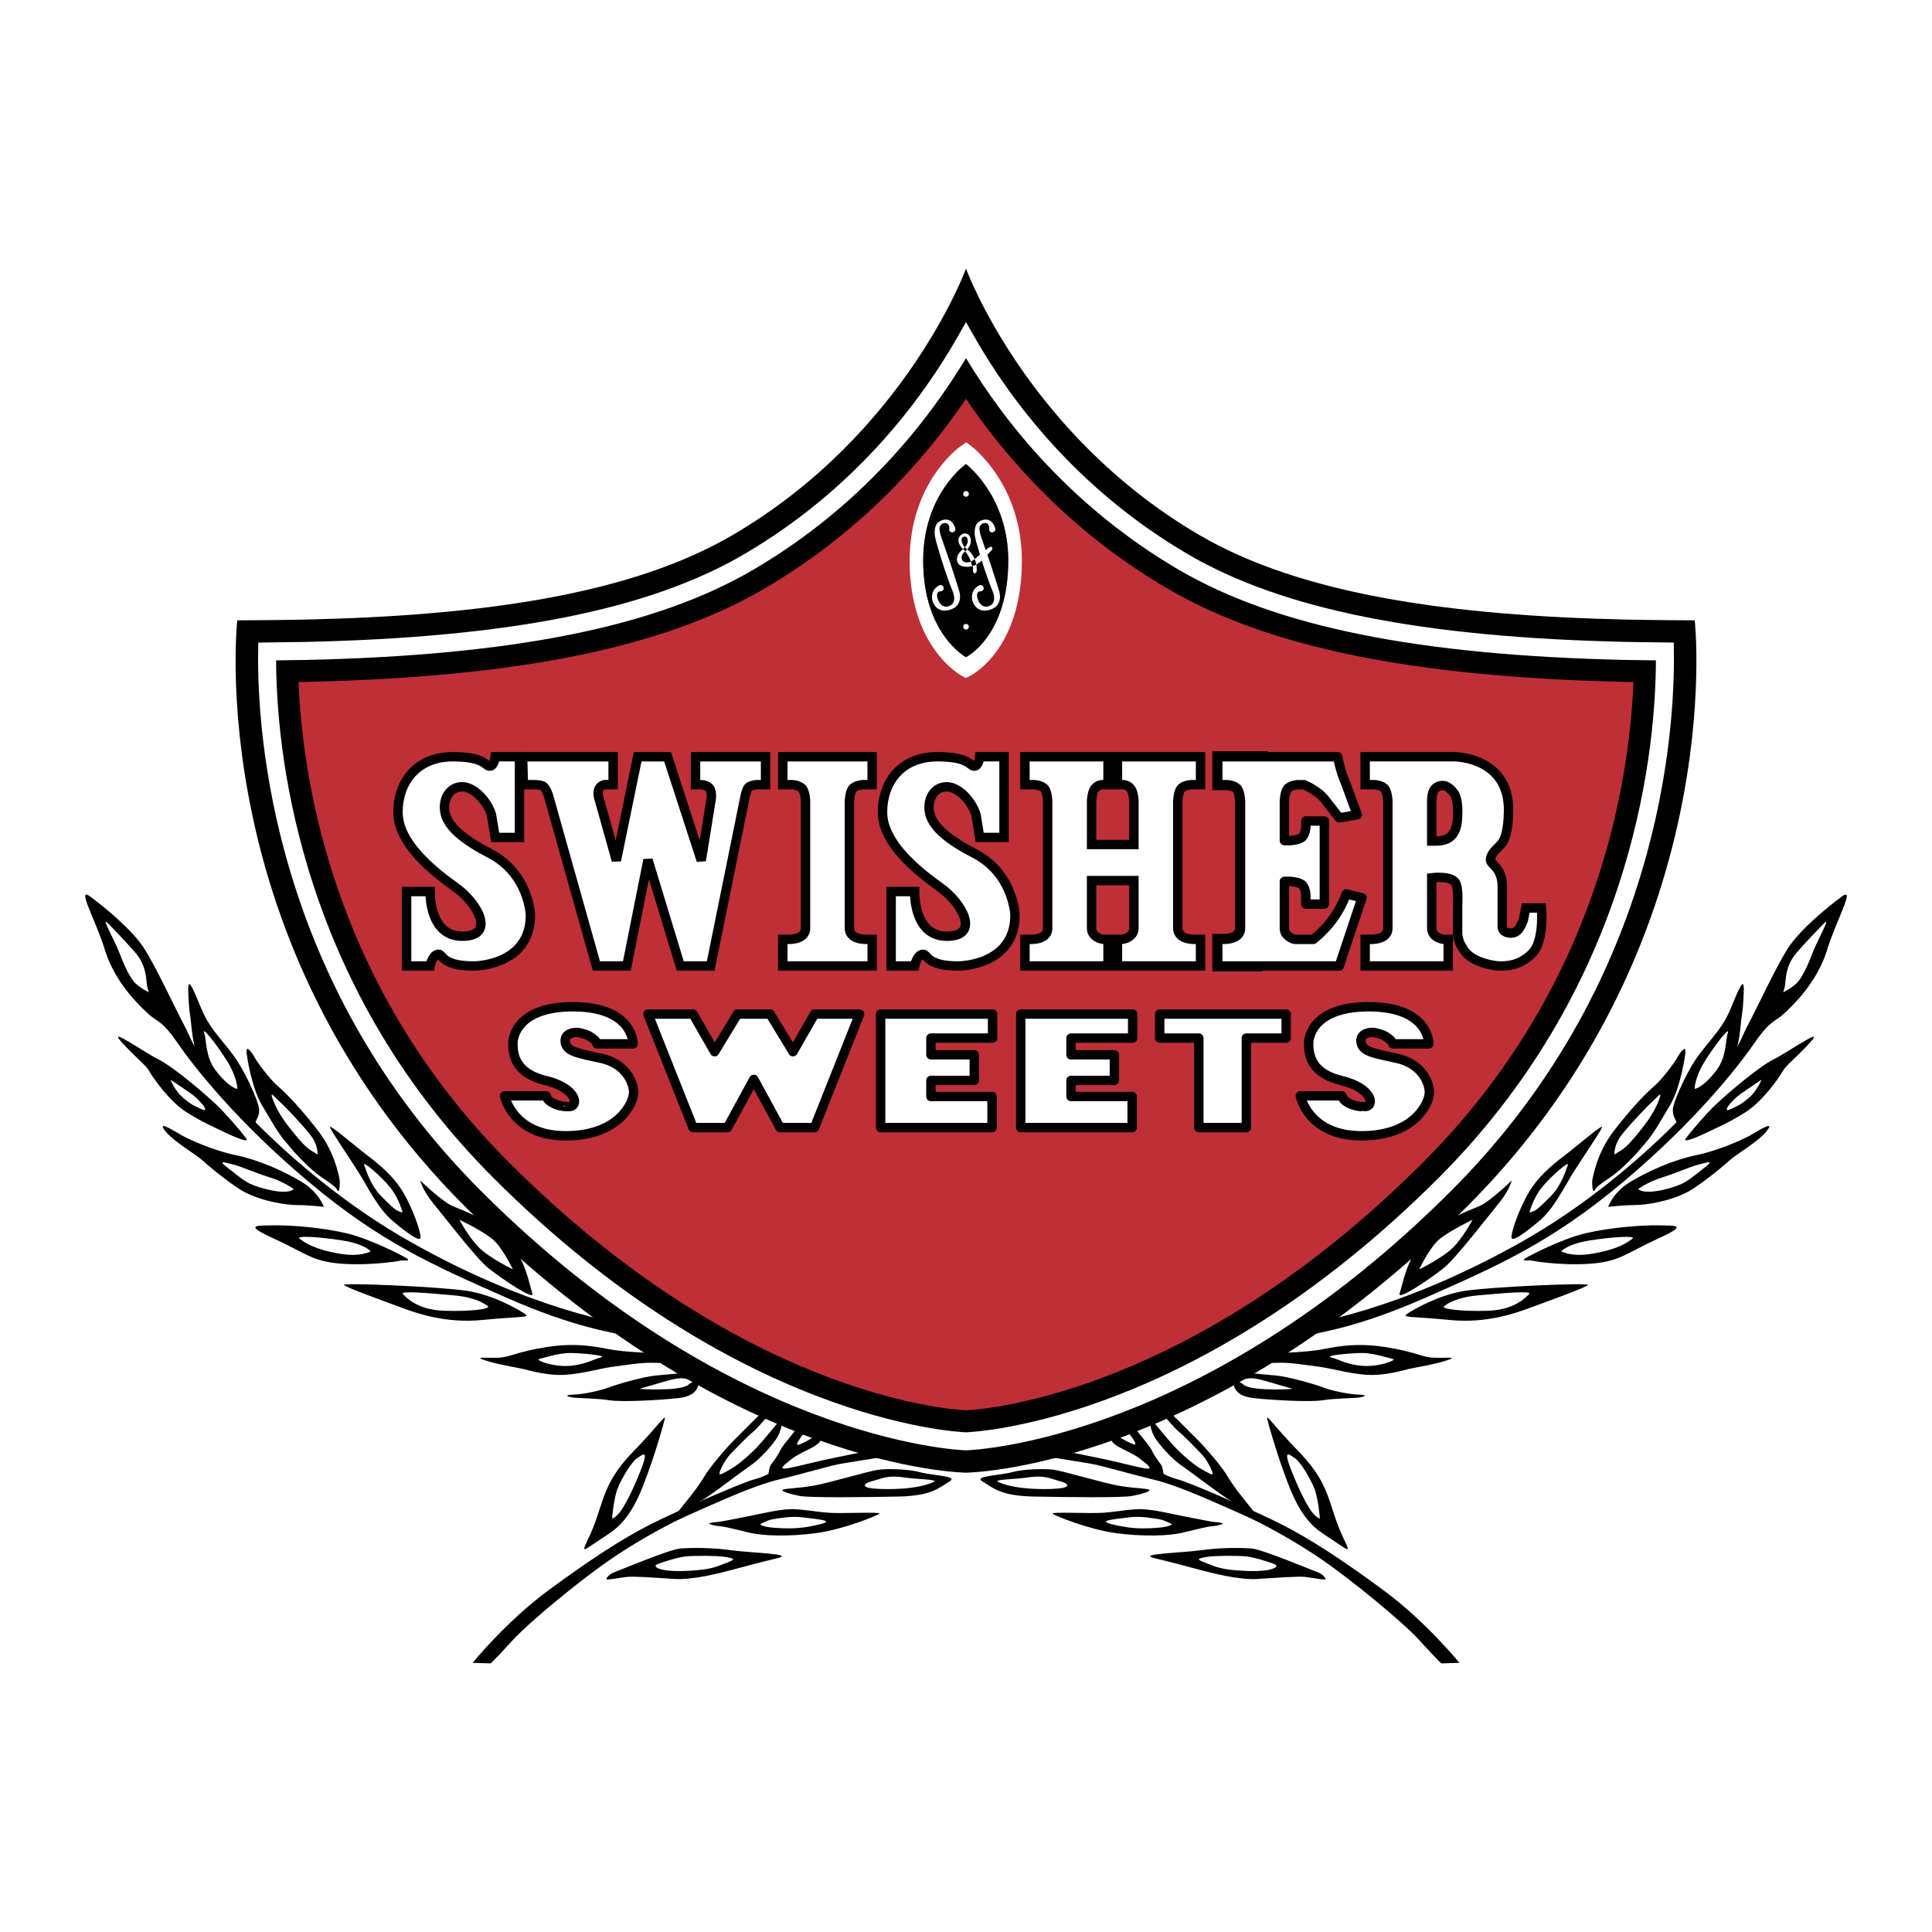 <?xml version="1.0" encoding="utf-8"?>
<!-- Generator: Adobe Illustrator 13.0.0, SVG Export Plug-In . SVG Version: 6.00 Build 14948)  -->
<!DOCTYPE svg PUBLIC "-//W3C//DTD SVG 1.0//EN" "http://www.w3.org/TR/2001/REC-SVG-20010904/DTD/svg10.dtd">
<svg version="1.0" id="Layer_1" xmlns="http://www.w3.org/2000/svg" xmlns:xlink="http://www.w3.org/1999/xlink" x="0px" y="0px"
	 width="192.756px" height="192.756px" viewBox="0 0 192.756 192.756" enable-background="new 0 0 192.756 192.756"
	 xml:space="preserve">
<g>
	<polygon fill-rule="evenodd" clip-rule="evenodd" fill="#FFFFFF" points="0,0 192.756,0 192.756,192.756 0,192.756 0,0 	"/>
	<path fill-rule="evenodd" clip-rule="evenodd" fill="#EE252B" d="M159.611,85.943c-3.437,11.368-9.449,21.402-17.869,29.823
		c-22.979,22.979-43.599,24.535-45.364,24.628c-1.766-0.093-22.386-1.649-45.363-24.628c-8.421-8.42-14.433-18.453-17.87-29.82
		c-2.17-7.181-2.851-13.495-3.035-17.596l0.445-0.006c21.208-0.472,35.769-3.437,45.844-9.333
		c9.479-5.545,15.889-12.736,19.978-18.666c4.088,5.93,10.499,13.121,19.977,18.667c10.076,5.895,24.638,8.86,45.828,9.332h0.022
		l0.439,0.006C162.461,72.45,161.781,78.765,159.611,85.943L159.611,85.943z"/>
	<path fill-rule="evenodd" clip-rule="evenodd" d="M169.084,61.892c0,0-4.54-0.022-6.755-0.075
		c-17.515-0.39-32.462-2.463-42.675-8.44c-17.281-10.11-23.276-26.578-23.276-26.578s-5.996,16.468-23.275,26.578
		c-10.214,5.977-25.162,8.05-42.675,8.44c-2.215,0.052-6.756,0.075-6.756,0.075s-3.604,32.163,22.727,58.492
		c26.329,26.328,49.979,26.545,49.979,26.545s23.65-0.217,49.981-26.545C172.688,94.054,169.084,61.892,169.084,61.892
		L169.084,61.892z M159.611,85.943c-3.437,11.368-9.449,21.402-17.869,29.823c-22.979,22.979-43.599,24.535-45.364,24.628
		c-1.766-0.093-22.386-1.649-45.363-24.628c-8.421-8.42-14.433-18.453-17.87-29.82c-2.17-7.181-2.851-13.495-3.035-17.596
		l0.445-0.006c21.208-0.472,35.769-3.437,45.844-9.333c9.479-5.545,15.889-12.736,19.978-18.666
		c4.088,5.93,10.499,13.121,19.977,18.667c10.076,5.895,24.638,8.86,45.828,9.332h0.022l0.439,0.006
		C162.461,72.45,161.781,78.765,159.611,85.943L159.611,85.943z"/>
	<path fill-rule="evenodd" clip-rule="evenodd" d="M63.292,144.705c-2.351,2.425-2.833,3.883-3.56,6.149
		c-0.729,2.267-1.296,3.079-1.418,3.524c-0.122,0.445,0.245,0.079,2.468-1.381c2.224-1.457,3.157-4.085,3.97-6.351
		c0.811-2.266,1.453-4.569,1.575-5.097C66.449,141.025,65.644,142.279,63.292,144.705L63.292,144.705z M63.939,146.647
		c-0.806,2.062-1.66,3.72-2.144,4.286c-0.482,0.569-0.727,0.569-0.727,0.569s0.165-2.064,0.568-3.036
		c0.403-0.971,1.338-2.59,1.942-2.993C64.184,145.07,64.748,144.583,63.939,146.647L63.939,146.647z"/>
	<path fill-rule="evenodd" clip-rule="evenodd" d="M72.887,154.66c-2.021-0.281-3.969-0.243-5.02-0.164
		c-1.052,0.079-5.869,2.106-6.438,2.309c-0.567,0.201-0.764,0.445-0.928,0.689c-0.165,0.243,1.252-0.085,2.022-0.165
		c0.769-0.079,2.796,0.08,4.739,0.202c1.94,0.122,4.612-0.605,5.863-0.929c1.254-0.323,2.51-0.69,4.416-1.136
		S74.91,154.941,72.887,154.66L72.887,154.66z M72.586,155.884c-1.159,0.44-1.583,0.724-3.992,0.841
		c-2.949,0.143-3.396-0.45-3.115-0.609c0.282-0.161,2.092-0.753,2.983-0.837c0.891-0.085,3.121-0.065,3.773,0.039
		C73.286,155.481,73.437,155.561,72.586,155.884L72.586,155.884z"/>
	<path fill-rule="evenodd" clip-rule="evenodd" d="M82.801,150.934c-1.294-0.082-2.145-0.28-3.48-0.36
		c-1.338-0.08-3.482,0.483-4.575,0.687c-1.094,0.201-2.953,0.609-3.36,0.609c-0.408,0-0.685,0.159-0.685,0.159
		s0.567,0.202,1.092,0.239c0.527,0.037,1.657,0.328,2.995,0.651c1.336,0.323,3.963,0.403,6.638,0.042
		c2.674-0.36,6.109-1.74,6.311-1.942C87.938,150.817,84.096,151.019,82.801,150.934L82.801,150.934z M81.835,152.07
		c-1.728,0.423-2.718,0.44-3.811,0.403c-2.07-0.069-2.187-0.403-2.187-0.403s0.729-0.408,1.216-0.487
		c0.488-0.08,1.861-0.348,2.993-0.202C81.627,151.583,83.331,151.705,81.835,152.07L81.835,152.07z"/>
	<path fill-rule="evenodd" clip-rule="evenodd" d="M91.836,146.891c-1.145-0.32-3.251-0.38-4.208-0.253
		c-0.958,0.127-4.969,1.336-6.493,1.595c-1.525,0.259-2.614,0.253-2.995,0.38c-0.38,0.128,0.634,0.445,1.652,0.638
		c1.018,0.193,6.438,0.127,9.812,0.062c3.373-0.066,4.1-0.888,5.159-1.529C95.632,147.257,92.982,147.21,91.836,146.891
		L91.836,146.891z M93.174,147.847c-0.513,0.254-1.478,0.518-2.816,0.645c-1.336,0.126-3.973,0.132-4.067-0.259
		c-0.075-0.313,0.761-0.445,1.337-0.638c0.578-0.193,1.281-0.385,2.553-0.193C91.453,147.595,93.686,147.595,93.174,147.847
		L93.174,147.847z"/>
	<path fill-rule="evenodd" clip-rule="evenodd" d="M76.002,140.918c0,0-2.125,2.13-2.814,2.819
		c-0.691,0.691-2.375,2.614-2.975,3.664c-0.6,1.052-2.069,2.791-2.492,3.336c-0.421,0.545,1.774-0.661,3.003-1.5
		c1.23-0.841,3.248-2.403,4.181-3.037c0.933-0.632,2.374-2.228,2.754-2.992c0.309-0.63,0.393-1.394,0.393-1.394L76.002,140.918
		L76.002,140.918z M75.679,144.222c-0.689,0.749-1.923,1.861-2.764,2.341c-0.838,0.479-1.172,0.667-1.139,0.422
		c0.032-0.244,0.512-1.295,1.111-1.924c0.601-0.629,1.834-1.891,2.224-2.191c0.389-0.299,1.351-1.44,1.351-1.44l1.14,0.508
		C77.602,141.937,76.368,143.471,75.679,144.222L75.679,144.222z"/>
	<path fill-rule="evenodd" clip-rule="evenodd" d="M24.563,113.58c-0.553-0.751-2.045-2.479-2.96-3.349
		c-1.196-1.142-4.293-3.784-5.794-4.533c-1.502-0.751-5.179-3.378-3.679-1.726c1.502,1.649,2.402,2.251,2.778,2.927
		c0.375,0.675,2.027,3.001,3.677,4.054c1.651,1.05,3.064,1.637,3.664,1.938C22.851,113.191,25.003,114.182,24.563,113.58
		L24.563,113.58z M20.067,110.651c-0.99-0.482-0.942-0.42-1.769-1.097c-0.826-0.677-1.289-1.83-1.289-1.83s1.035,0.676,2.025,1.37
		C20.06,109.816,21.058,111.137,20.067,110.651L20.067,110.651z"/>
	<path fill-rule="evenodd" clip-rule="evenodd" d="M30.065,117.896c-1.855-1.108-4.292-2.181-6.577-2.654
		c-2.284-0.475-4.522-1.54-5.115-1.836c-0.589-0.294-2.781-1.769-1.951-0.646c0.831,1.122,3.078,2.36,3.843,3.069
		c0.764,0.707,3.021,2.514,4.072,3.072c1.896,1.003,4.307,1.331,5.372,1.331c1.064,0,2.599,0.175,2.599,0.175
		S31.834,118.954,30.065,117.896L30.065,117.896z M26.419,118.609c-1.759-0.46-2.102-0.854-3.401-1.858
		c-1.3-1.004-1.024-0.903,0.456-0.512c0.593,0.157,2.001,0.782,3.48,1.244c1.382,0.432,2.353,1.141,2.353,1.141
		S28.897,119.257,26.419,118.609L26.419,118.609z"/>
	<path fill-rule="evenodd" clip-rule="evenodd" d="M25.824,110.465c-0.159-0.788-1.351-3.617-2.64-5.315
		c-1.291-1.699-2.333-2.643-3.117-4.561c-0.783-1.92-1.323-3.204-1.289-1.82c0.032,1.383,0.126,2.162,0.219,2.731
		c0.094,0.566,0.188,3.015,0.943,4.433c0.756,1.417,5.475,6.354,5.537,6.07C25.538,111.722,25.985,111.254,25.824,110.465
		L25.824,110.465z M21.486,106.754c-1-1.318-0.886-3.057-1.103-3.65c-0.343-0.939,1.478,1.416,2.393,2.956
		c0.913,1.538,0.909,2.58,0.909,2.58S22.864,108.574,21.486,106.754L21.486,106.754z"/>
	<path fill-rule="evenodd" clip-rule="evenodd" d="M33.904,117.821c-0.094-0.503-0.468-2.802-2.167-5.001
		c-1.699-2.201-3.144-3.712-3.993-4.435c-0.851-0.722-2.139-2.48-2.36-2.923c-0.221-0.44-0.759-1.102-0.789-0.661
		c-0.028,0.441,0.535,3.777,1.512,5.409c0.976,1.633,1.637,2.891,2.548,3.898c0,0,1.824,2.286,3.545,3.421
		c1.72,1.133,1.328,1.172,1.525,1.289C33.92,118.937,33.904,117.821,33.904,117.821L33.904,117.821z M31.691,115.185
		c0,0-0.397-0.225-0.678-0.413c-0.281-0.187-0.595-0.381-1.632-1.637c-1.038-1.258-1.678-2.21-2.12-3.341
		c-0.441-1.13,0.108-0.352,0.676,0.15c0.568,0.503,2.354,2.406,3.076,3.35C31.737,114.236,31.691,115.185,31.691,115.185
		L31.691,115.185z"/>
	<path fill-rule="evenodd" clip-rule="evenodd" d="M40.103,118.764c-1.104-1.759-2.769-2.96-3.9-3.838
		c-1.13-0.876-3.491-2.923-3.27-2.421c0.219,0.503,1.764,2.769,2.767,4.341c1.005,1.572,1.976,3.712,3.52,5.001
		c1.543,1.291,2.669,2.069,2.736,1.633C42.021,123.043,41.205,120.522,40.103,118.764L40.103,118.764z M39.568,120.744
		c-0.253-0.159-0.569-0.408-1.605-1.478c-1.037-1.07-1.445-2.575-1.633-3.05c-0.188-0.474,1.726,1.164,2.609,2.267
		c0.881,1.102,1.224,2.481,1.224,2.481S39.82,120.903,39.568,120.744L39.568,120.744z"/>
	<path fill-rule="evenodd" clip-rule="evenodd" d="M40.603,125.558c-0.44-0.286-3.649-1.947-6.038-2.515
		c-2.388-0.567-5.532-0.821-7.262-0.789c-1.731,0.034-3.084-0.098,0.093,1.353c3.177,1.448,3.773,2.299,6.888,2.486
		c3.115,0.188,5.818-0.343,5.818-0.343S41.045,125.844,40.603,125.558L40.603,125.558z M33.937,125.088
		c-2.612-0.437-3.49-1.103-4.025-1.481c-0.535-0.38,2.107-0.188,4.279,0.16c2.172,0.346,2.796,1.069,2.796,1.069
		S36.048,125.44,33.937,125.088L33.937,125.088z"/>
	<path fill-rule="evenodd" clip-rule="evenodd" d="M52.333,131.061c-0.657-0.44-3.115-1.858-5.69-2.267
		c-2.577-0.407-12.513-0.844-12.326-0.595c0.189,0.249,3.96,1.604,5.565,2.199c1.605,0.597,4.5,1.672,8.304,1.291
		C51.991,131.31,52.989,131.503,52.333,131.061L52.333,131.061z M44.282,130.774c-2.614-0.093-3.707-1.286-4.087-1.665
		c-0.379-0.38,2.896-0.062,5.062,0.127c2.168,0.188,3.149,0.849,3.43,1.103C48.969,130.593,46.895,130.869,44.282,130.774
		L44.282,130.774z"/>
	<path fill-rule="evenodd" clip-rule="evenodd" d="M65.198,134.988c-0.911-0.028-2.741-0.1-4.059-0.314
		c-1.318-0.216-3.368-0.783-6.573-0.282c-3.204,0.502-3.612,1.037-4.936,1.069c-1.323,0.034-2.42-0.125-1.164,0.283
		c1.259,0.408,3.112,0.689,3.773,0.849s2.458,0.694,4.217,0.567c1.759-0.127,3.458-0.635,4.622-0.789
		c1.164-0.154,2.923-0.44,3.993-0.407c1.069,0.032,1.323,0,1.323,0S66.108,135.016,65.198,134.988L65.198,134.988z M59.947,135.429
		c-0.754,0.191-1.609,0.756-3.241,0.85c-1.632,0.093-3.332-0.597-2.923-0.69c0.408-0.093,1.98-0.6,3.049-0.6
		C57.902,134.988,60.703,135.237,59.947,135.429L59.947,135.429z"/>
	<path fill-rule="evenodd" clip-rule="evenodd" d="M68.374,136.94c0,0-1.54,0.188-2.8,0.281c-1.263,0.093-3.993,0.881-4.809,1.196
		c-0.818,0.314-2.487,0.689-3.557,0.722c-1.069,0.033-0.562,0.254,0.192,0.314c0.756,0.062,2.233,0.066,3.425,0.253
		c1.192,0.188,4.94,0,6.859-0.219c1.92-0.222,1.915-1.132,2.135-1.731C70.039,137.155,68.374,136.94,68.374,136.94L68.374,136.94z
		 M68.749,138.103c-0.192,0.189-0.628,0.348-1.444,0.442c-0.817,0.093-2.388,0.093-2.797,0.061c-0.409-0.033-1.068,0.032-0.22-0.188
		c0.849-0.221,2.234-0.69,3.078-0.85c0.845-0.159,1.196,0.032,1.604,0.159C69.377,137.854,68.942,137.916,68.749,138.103
		L68.749,138.103z"/>
	<path fill-rule="evenodd" clip-rule="evenodd" d="M53.116,129.043c-0.3-0.826-0.675-3.527-2.553-5.479
		c-1.876-1.952-4.353-2.778-5.403-3.229c-1.052-0.45-3.229-2.552-3.229-2.552s0.226,0.975,1.276,2.251
		c1.052,1.276,4.279,5.48,5.48,6.455C49.889,127.468,53.417,129.869,53.116,129.043L53.116,129.043z M47.787,124.465
		c-1.052-1.052-1.952-2.777-1.952-2.777s2.176,1.051,3.228,1.877c1.05,0.824,2.102,3.077,2.102,3.077S48.837,125.516,47.787,124.465
		L47.787,124.465z"/>
	<path fill-rule="evenodd" clip-rule="evenodd" d="M62.491,132.125c0,0-9.148-1.204-21.609-8.262
		c-5.589-3.161-10.575-7.211-14.451-10.963c-6.691-6.475-7.338-9.281-7.92-10.355c-1.05-1.951-3.003-6.229-4.204-8.033
		c-1.2-1.801-3.752-3.903-5.254-5.028c-1.502-1.126,0.45,2.177,1.426,5.329c0.977,3.154,3.303,5.406,4.279,6.306
		c0.977,0.9,1.353,0.609,3.002,3.002c1.652,2.394,5.913,7.807,13.062,13.812c7.15,6.006,12.46,8.334,19.592,11.486
		c7.132,3.153,10.66,3.452,12.162,3.903C64.076,133.771,62.491,132.125,62.491,132.125L62.491,132.125z M13.589,98.177
		c-0.586-0.509-1.213-1.878-1.681-3.128c-0.469-1.252-1.955-3.793-1.095-2.894c0.86,0.899,1.486,1.524,2.66,2.854
		c1.172,1.33,1.094,2.697,1.211,3.44l0.156,0.548C14.84,98.998,14.175,98.686,13.589,98.177L13.589,98.177z"/>
	<path fill-rule="evenodd" clip-rule="evenodd" fill="#FFFFFF" d="M167.002,64.985l-0.012-0.875c-0.005,0-0.879-0.011-0.879-0.011
		s-3.831-0.055-3.832-0.055c-20.43-0.454-34.332-3.232-43.752-8.745C107.4,48.789,100.766,39.856,97.16,33.51l-0.782-1.377
		l-0.782,1.377C91.99,39.856,85.357,48.789,74.229,55.3c-9.419,5.513-23.32,8.291-43.748,8.745l-4.709,0.066
		c-0.003,0-0.016,0.875-0.016,0.875c-0.056,4.064,0.297,12.355,3.275,22.205c3.643,12.053,10.017,22.69,18.943,31.617
		c24.813,24.813,47.424,25.858,48.374,25.891l0.031,0.002l0.031-0.002c0.951-0.032,23.561-1.077,48.373-25.891
		c8.928-8.928,15.301-19.566,18.945-31.621C166.706,77.337,167.057,69.05,167.002,64.985L167.002,64.985z M162.006,86.667
		c-3.557,11.768-9.779,22.153-18.495,30.869c-24.118,24.118-45.879,25.316-47.132,25.365c-1.253-0.049-23.015-1.247-47.133-25.365
		c-8.713-8.714-14.937-19.099-18.494-30.865c-2.708-8.959-3.193-16.582-3.203-20.786l2.972-0.042
		c20.745-0.46,34.922-3.318,44.616-8.99c10.711-6.268,17.379-14.706,21.241-21.119c3.861,6.413,10.529,14.851,21.242,21.119
		c9.692,5.672,23.872,8.53,44.62,8.99c-0.002,0,1.829,0.026,2.969,0.042C165.197,70.088,164.714,77.709,162.006,86.667
		L162.006,86.667z"/>
	<path fill-rule="evenodd" clip-rule="evenodd" d="M126.429,141.551c0.121,0.527,0.764,2.831,1.577,5.097
		c0.811,2.266,1.744,4.894,3.968,6.351c2.224,1.46,2.59,1.826,2.468,1.381s-0.689-1.258-1.416-3.524
		c-0.729-2.267-1.211-3.725-3.562-6.149C127.113,142.279,126.307,141.025,126.429,141.551L126.429,141.551z M129.178,145.474
		c0.604,0.403,1.539,2.022,1.942,2.993c0.403,0.972,0.567,3.036,0.567,3.036s-0.244,0-0.727-0.569
		c-0.483-0.566-1.338-2.224-2.145-4.286C128.01,144.583,128.572,145.07,129.178,145.474L129.178,145.474z"/>
	<path fill-rule="evenodd" clip-rule="evenodd" d="M115.215,155.467c1.905,0.445,3.163,0.812,4.415,1.136
		c1.253,0.323,3.923,1.051,5.865,0.929c1.941-0.122,3.969-0.281,4.737-0.202c0.771,0.08,2.187,0.408,2.022,0.165
		c-0.164-0.244-0.361-0.488-0.929-0.689c-0.566-0.202-5.386-2.229-6.438-2.309c-1.05-0.079-2.997-0.117-5.02,0.164
		S113.311,155.021,115.215,155.467L115.215,155.467z M120.521,155.317c0.653-0.104,2.883-0.124,3.773-0.039
		c0.893,0.084,2.702,0.676,2.983,0.837c0.281,0.159-0.166,0.752-3.115,0.609c-2.409-0.117-2.833-0.4-3.992-0.841
		C119.321,155.561,119.471,155.481,120.521,155.317L120.521,155.317z"/>
	<path fill-rule="evenodd" clip-rule="evenodd" d="M105.02,151.019c0.202,0.202,3.638,1.582,6.312,1.942
		c2.674,0.361,5.301,0.281,6.64-0.042c1.336-0.323,2.466-0.614,2.992-0.651c0.525-0.037,1.093-0.239,1.093-0.239
		s-0.276-0.159-0.685-0.159s-2.267-0.408-3.36-0.609c-1.093-0.203-3.237-0.767-4.573-0.687c-1.338,0.08-2.187,0.278-3.481,0.36
		C108.662,151.019,104.818,150.817,105.02,151.019L105.02,151.019z M112.709,151.381c1.132-0.146,2.506,0.122,2.995,0.202
		c0.487,0.079,1.214,0.487,1.214,0.487s-0.117,0.334-2.187,0.403c-1.092,0.037-2.082,0.02-3.809-0.403
		C109.426,151.705,111.13,151.583,112.709,151.381L112.709,151.381z"/>
	<path fill-rule="evenodd" clip-rule="evenodd" d="M97.992,147.782c1.061,0.642,1.787,1.463,5.162,1.529
		c3.371,0.065,8.791,0.132,9.809-0.062c1.019-0.192,2.032-0.51,1.651-0.638c-0.38-0.127-1.468-0.121-2.992-0.38
		c-1.525-0.259-5.537-1.468-6.495-1.595c-0.955-0.127-3.062-0.067-4.207,0.253C99.775,147.21,97.125,147.257,97.992,147.782
		L97.992,147.782z M102.577,147.401c1.271-0.191,1.973,0,2.55,0.193c0.578,0.192,1.413,0.324,1.339,0.638
		c-0.095,0.391-2.731,0.385-4.068,0.259c-1.337-0.127-2.304-0.391-2.815-0.645C99.071,147.595,101.304,147.595,102.577,147.401
		L102.577,147.401z"/>
	<path fill-rule="evenodd" clip-rule="evenodd" d="M114.704,141.814c0,0,0.085,0.764,0.394,1.394c0.381,0.765,1.82,2.36,2.754,2.992
		c0.935,0.634,2.952,2.196,4.182,3.037c1.229,0.839,3.425,2.045,3.002,1.5s-1.891-2.284-2.492-3.336
		c-0.6-1.05-2.283-2.973-2.973-3.664c-0.691-0.689-2.816-2.819-2.816-2.819L114.704,141.814L114.704,141.814z M115.154,141.937
		l1.14-0.508c0,0,0.963,1.142,1.351,1.44c0.391,0.301,1.624,1.562,2.225,2.191s1.079,1.68,1.111,1.924
		c0.034,0.245-0.299,0.057-1.14-0.422c-0.84-0.479-2.074-1.592-2.763-2.341C116.389,143.471,115.154,141.937,115.154,141.937
		L115.154,141.937z"/>
	<path fill-rule="evenodd" clip-rule="evenodd" d="M170.507,112.891c0.6-0.301,2.013-0.888,3.664-1.938
		c1.651-1.053,3.304-3.379,3.677-4.054c0.376-0.676,1.278-1.277,2.778-2.927c1.501-1.652-2.177,0.975-3.679,1.726
		c-1.5,0.749-4.598,3.392-5.794,4.533c-0.915,0.87-2.405,2.598-2.96,3.349C167.753,114.182,169.906,113.191,170.507,112.891
		L170.507,112.891z M173.721,109.095c0.99-0.694,2.026-1.37,2.026-1.37s-0.464,1.153-1.29,1.83s-0.778,0.614-1.769,1.097
		C171.698,111.137,172.698,109.816,173.721,109.095L173.721,109.095z"/>
	<path fill-rule="evenodd" clip-rule="evenodd" d="M160.447,120.406c0,0,1.534-0.175,2.6-0.175c1.064,0,3.477-0.328,5.372-1.331
		c1.051-0.559,3.307-2.365,4.072-3.072c0.765-0.709,3.012-1.947,3.842-3.069c0.831-1.122-1.36,0.353-1.951,0.646
		c-0.592,0.296-2.828,1.361-5.114,1.836c-2.284,0.474-4.722,1.546-6.577,2.654C160.922,118.954,160.447,120.406,160.447,120.406
		L160.447,120.406z M163.449,118.624c0,0,0.971-0.709,2.353-1.141c1.479-0.462,2.888-1.087,3.482-1.244
		c1.478-0.392,1.754-0.492,0.455,0.512c-1.301,1.005-1.644,1.398-3.402,1.858C163.859,119.257,163.449,118.624,163.449,118.624
		L163.449,118.624z"/>
	<path fill-rule="evenodd" clip-rule="evenodd" d="M167.278,112.003c0.062,0.283,4.781-4.653,5.537-6.07
		c0.754-1.418,0.849-3.866,0.942-4.433c0.095-0.569,0.188-1.349,0.221-2.731c0.033-1.384-0.507-0.1-1.29,1.82
		c-0.784,1.918-1.826,2.861-3.115,4.561c-1.29,1.698-2.482,4.527-2.642,5.315C166.772,111.254,167.218,111.722,167.278,112.003
		L167.278,112.003z M169.071,108.64c0,0-0.005-1.042,0.91-2.58c0.914-1.54,2.734-3.896,2.394-2.956
		c-0.218,0.594-0.104,2.332-1.104,3.65C169.892,108.574,169.071,108.64,169.071,108.64L169.071,108.64z"/>
	<path fill-rule="evenodd" clip-rule="evenodd" d="M159.032,118.819c0.195-0.117-0.196-0.156,1.525-1.289
		c1.72-1.135,3.544-3.421,3.544-3.421c0.91-1.008,1.572-2.266,2.549-3.898c0.976-1.632,1.538-4.968,1.511-5.409
		c-0.028-0.44-0.567,0.221-0.789,0.661c-0.221,0.442-1.51,2.201-2.36,2.923c-0.848,0.723-2.294,2.233-3.992,4.435
		c-1.697,2.199-2.073,4.498-2.167,5.001C158.853,117.821,158.836,118.937,159.032,118.819L159.032,118.819z M161.743,113.294
		c0.722-0.943,2.508-2.847,3.075-3.35c0.567-0.502,1.117-1.28,0.677-0.15c-0.442,1.131-1.083,2.083-2.12,3.341
		c-1.037,1.256-1.351,1.45-1.632,1.637c-0.282,0.188-0.678,0.413-0.678,0.413S161.02,114.236,161.743,113.294L161.743,113.294z"/>
	<path fill-rule="evenodd" clip-rule="evenodd" d="M150.802,123.479c0.065,0.437,1.192-0.342,2.734-1.633
		c1.545-1.289,2.515-3.429,3.52-5.001c1.003-1.572,2.548-3.838,2.769-4.341c0.22-0.502-2.141,1.545-3.271,2.421
		c-1.132,0.878-2.796,2.079-3.898,3.838C151.552,120.522,150.735,123.043,150.802,123.479L150.802,123.479z M152.593,120.965
		c0,0,0.344-1.38,1.225-2.481c0.883-1.103,2.797-2.74,2.609-2.267c-0.188,0.475-0.595,1.979-1.632,3.05
		c-1.037,1.069-1.353,1.318-1.604,1.478C152.937,120.903,152.593,120.965,152.593,120.965L152.593,120.965z"/>
	<path fill-rule="evenodd" clip-rule="evenodd" d="M152.655,125.75c0,0,2.702,0.531,5.816,0.343
		c3.117-0.188,3.712-1.038,6.889-2.486c3.176-1.45,1.825-1.318,0.094-1.353c-1.731-0.032-4.875,0.222-7.264,0.789
		c-2.388,0.567-5.598,2.229-6.038,2.515S152.655,125.75,152.655,125.75L152.655,125.75z M155.771,124.836
		c0,0,0.624-0.724,2.796-1.069c2.171-0.349,4.813-0.54,4.278-0.16c-0.534,0.379-1.412,1.045-4.024,1.481
		C156.708,125.44,155.771,124.836,155.771,124.836L155.771,124.836z"/>
	<path fill-rule="evenodd" clip-rule="evenodd" d="M144.571,131.689c3.805,0.381,6.699-0.694,8.304-1.291
		c1.604-0.595,5.378-1.95,5.564-2.199c0.188-0.249-9.749,0.188-12.324,0.595c-2.576,0.408-5.035,1.826-5.691,2.267
		C139.767,131.503,140.767,131.31,144.571,131.689L144.571,131.689z M144.068,130.339c0.281-0.254,1.264-0.915,3.43-1.103
		c2.168-0.188,5.443-0.507,5.063-0.127c-0.381,0.379-1.474,1.572-4.087,1.665C145.861,130.869,143.787,130.593,144.068,130.339
		L144.068,130.339z"/>
	<path fill-rule="evenodd" clip-rule="evenodd" d="M126.361,135.964c0,0,0.254,0.032,1.324,0c1.069-0.033,2.83,0.253,3.992,0.407
		c1.164,0.154,2.862,0.662,4.622,0.789c1.759,0.127,3.557-0.408,4.219-0.567c0.659-0.159,2.515-0.44,3.771-0.849
		c1.257-0.408,0.159-0.249-1.163-0.283c-1.323-0.032-1.731-0.567-4.936-1.069c-3.205-0.501-5.255,0.066-6.573,0.282
		c-1.318,0.215-3.148,0.286-4.059,0.314C126.649,135.016,126.361,135.964,126.361,135.964L126.361,135.964z M135.924,134.988
		c1.069,0,2.642,0.507,3.05,0.6c0.408,0.094-1.291,0.783-2.923,0.69c-1.632-0.094-2.485-0.658-3.242-0.85
		C132.054,135.237,134.854,134.988,135.924,134.988L135.924,134.988z"/>
	<path fill-rule="evenodd" clip-rule="evenodd" d="M122.938,137.757c0.219,0.6,0.216,1.51,2.134,1.731
		c1.918,0.219,5.667,0.407,6.859,0.219c1.191-0.187,2.669-0.191,3.425-0.253c0.756-0.061,1.262-0.281,0.192-0.314
		c-1.07-0.032-2.74-0.407-3.556-0.722c-0.816-0.315-3.547-1.104-4.809-1.196c-1.264-0.094-2.801-0.281-2.801-0.281
		S122.717,137.155,122.938,137.757L122.938,137.757z M123.787,137.728c0.408-0.127,0.761-0.318,1.604-0.159
		c0.845,0.159,2.229,0.629,3.077,0.85c0.85,0.22,0.188,0.154-0.22,0.188c-0.408,0.032-1.98,0.032-2.796-0.061
		c-0.816-0.095-1.254-0.253-1.445-0.442C123.814,137.916,123.379,137.854,123.787,137.728L123.787,137.728z"/>
	<path fill-rule="evenodd" clip-rule="evenodd" d="M144.068,126.49c1.201-0.975,4.431-5.179,5.48-6.455
		c1.052-1.276,1.275-2.251,1.275-2.251s-2.177,2.102-3.227,2.552c-1.052,0.45-3.529,1.276-5.405,3.229
		c-1.876,1.951-2.251,4.652-2.552,5.479C139.339,129.869,142.867,127.468,144.068,126.49L144.068,126.49z M141.593,126.642
		c0,0,1.05-2.253,2.101-3.077c1.051-0.826,3.229-1.877,3.229-1.877s-0.9,1.726-1.953,2.777
		C143.919,125.516,141.593,126.642,141.593,126.642L141.593,126.642z"/>
	<path fill-rule="evenodd" clip-rule="evenodd" d="M130.182,133.322c1.501-0.451,5.03-0.75,12.16-3.903
		c7.132-3.152,12.443-5.48,19.593-11.486c7.149-6.005,11.41-11.418,13.062-13.812c1.651-2.393,2.027-2.102,3.002-3.002
		c0.976-0.9,3.304-3.152,4.279-6.306c0.975-3.152,2.928-6.456,1.425-5.329c-1.5,1.125-4.052,3.228-5.254,5.028
		c-1.201,1.803-3.153,6.082-4.203,8.033c-0.582,1.074-1.229,3.881-7.921,10.355c-3.874,3.752-8.861,7.802-14.448,10.963
		c-12.463,7.058-21.61,8.262-21.61,8.262S128.68,133.771,130.182,133.322L130.182,133.322z M177.916,98.998l0.156-0.548
		c0.117-0.743,0.039-2.11,1.213-3.44c1.172-1.33,1.798-1.956,2.658-2.854c0.859-0.899-0.626,1.642-1.094,2.894
		c-0.471,1.25-1.097,2.619-1.684,3.128C178.581,98.686,177.916,98.998,177.916,98.998L177.916,98.998z"/>
	<path fill-rule="evenodd" clip-rule="evenodd" fill="#BF2F38" d="M159.91,86.033c-3.451,11.418-9.49,21.496-17.947,29.954
		c-22.915,22.915-43.317,24.603-45.568,24.72h-0.033c-2.25-0.117-22.652-1.805-45.569-24.72
		c-8.455-8.456-14.494-18.534-17.945-29.951c-2.19-7.241-2.866-13.607-3.048-17.671l-0.015-0.322l0.767-0.012
		c21.145-0.47,35.664-3.422,45.691-9.291c7.868-4.602,14.556-10.853,19.878-18.573l0.257-0.374l0.256,0.374
		c5.324,7.721,12.012,13.971,19.879,18.573c10.027,5.869,24.541,8.821,45.678,9.291c0.018,0,0.458,0.007,0.458,0.007l0.322,0.005
		l-0.014,0.322C162.775,72.429,162.099,78.792,159.91,86.033L159.91,86.033z"/>
	
		<path fill-rule="evenodd" clip-rule="evenodd" fill="#FFFFFF" stroke="#000000" stroke-width="1.094" stroke-miterlimit="2.613" d="
		M125.954,96.378h-4.456v-2.66h0.704c0,0,0.82,0,1.249-0.39c0.371-0.336,0.314-0.782,0.314-0.782V79.878
		c0,0-0.039-0.761-0.274-1.133c-0.257-0.408-1.056-0.457-1.056-0.457h-0.938V75.5h4.456V96.378L125.954,96.378z"/>
	
		<path fill-rule="evenodd" clip-rule="evenodd" fill="#FFFFFF" stroke="#000000" stroke-width="0.938" stroke-miterlimit="2.613" d="
		M49.037,81.312c-0.416-1.407-1.772-2.814-2.92-2.814c-1.146,0-1.771,0.99-1.771,2.032c0,1.044,0.522,2.556,4.483,4.588
		c3.961,2.034,4.092,6.177,4.092,6.177c0,5.083-5.629,5.083-5.629,5.083c-1.486,0-2.209-0.216-2.757-0.548
		c-0.389-0.237-0.566-0.626-0.762-0.626c-0.644,0-0.86,1.174-0.86,1.174h-2.346v-7.429h2.346c0,0-0.156,4.458,3.206,4.458
		c3.363,0,1.564-3.284-0.624-4.848c-2.19-1.564-5.787-4.38-5.787-7.508s1.956-5.552,5.473-5.552c3.206,0,3.206,0.938,3.676,0.938
		c0.468,0,0.548-0.938,0.548-0.938h2.424v8.054h-2.424L49.037,81.312L49.037,81.312z"/>
	
		<path fill-rule="evenodd" clip-rule="evenodd" fill="#FFFFFF" stroke="#000000" stroke-width="0.938" stroke-miterlimit="2.613" d="
		M64.65,85.796l3.219,10.583h3.037l3.411-16.811c0,0,0.167-0.842,0.362-1.018c0.26-0.235,0.84-0.262,0.84-0.262h0.86V75.5h-6.986
		v2.788h0.515c0,0,0.704,0,0.938,0.438c0.179,0.333,0.117,0.938,0.117,0.938l-0.997,6.184L66.605,75.5h-2.984l-2.125,10.348
		L59.802,79.8c0,0-0.25-0.642-0.052-1.068c0.183-0.39,0.568-0.444,0.568-0.444h0.854V75.5h-9.033l0.078,2.788h0.834
		c0,0,0.914-0.036,1.174,0.184c0.338,0.286,0.532,1.039,0.532,1.039l4.746,16.868h3.037L64.65,85.796L64.65,85.796z"/>
	
		<path fill-rule="evenodd" clip-rule="evenodd" fill="#FFFFFF" stroke="#000000" stroke-width="0.938" stroke-miterlimit="2.613" d="
		M97.381,81.312c-0.417-1.407-1.771-2.814-2.919-2.814c-1.147,0-1.772,0.99-1.772,2.032c0,1.044,0.522,2.556,4.483,4.588
		c3.962,2.034,4.092,6.177,4.092,6.177c0,5.083-5.629,5.083-5.629,5.083c-1.486,0-2.209-0.216-2.757-0.548
		c-0.39-0.237-0.567-0.626-0.763-0.626c-0.645,0-0.859,1.174-0.859,1.174H88.91v-7.429h2.346c0,0-0.156,4.458,3.206,4.458
		c3.361,0,1.563-3.284-0.626-4.848c-2.188-1.564-5.786-4.38-5.786-7.508s1.954-5.552,5.474-5.552c3.206,0,3.206,0.938,3.675,0.938
		c0.468,0,0.546-0.938,0.546-0.938h2.426v8.054h-2.426L97.381,81.312L97.381,81.312z"/>
	
		<path fill-rule="evenodd" clip-rule="evenodd" fill="#FFFFFF" stroke="#000000" stroke-width="0.938" stroke-miterlimit="2.613" d="
		M82.557,96.378h4.458v-2.66H86.31c0,0-0.821,0-1.251-0.39c-0.371-0.336-0.312-0.782-0.312-0.782V79.878
		c0,0,0.039-0.761,0.273-1.133c0.258-0.408,1.055-0.457,1.055-0.457h0.939V75.5h-8.915v2.788h0.938c0,0,0.798,0.049,1.057,0.457
		c0.234,0.372,0.273,1.133,0.273,1.133v12.669c0,0,0.059,0.446-0.312,0.782c-0.431,0.39-1.251,0.39-1.251,0.39h-0.704v2.66H82.557
		L82.557,96.378z"/>
	
		<path fill-rule="evenodd" clip-rule="evenodd" fill="#FFFFFF" stroke="#000000" stroke-width="0.938" stroke-miterlimit="2.613" d="
		M117.51,79.878c0,0,0.039-0.761,0.273-1.133c0.259-0.408,1.056-0.457,1.056-0.457h0.939V75.5h-8.29v2.788h0.627
		c0,0,0.483,0.049,0.742,0.457c0.234,0.372,0.273,1.133,0.273,1.133v4.379h-4.222v-4.379c0,0,0.039-0.761,0.272-1.133
		c0.259-0.408,0.743-0.457,0.743-0.457h0.626V75.5h-8.289v2.788h0.938c0,0,0.798,0.049,1.057,0.457
		c0.234,0.372,0.273,1.133,0.273,1.133v12.669c0,0,0.059,0.446-0.312,0.782c-0.431,0.39-1.252,0.39-1.252,0.39h-0.703v2.66h8.289
		v-2.66h-0.392c0,0-0.508,0-0.938-0.39c-0.371-0.336-0.312-0.782-0.312-0.782v-4.691h4.222v4.691c0,0,0.059,0.446-0.312,0.782
		c-0.431,0.39-0.939,0.39-0.939,0.39h-0.391v2.66h8.29v-2.66h-0.704c0,0-0.821,0-1.252-0.39c-0.371-0.336-0.312-0.782-0.312-0.782
		V79.878L117.51,79.878z"/>
	
		<path fill-rule="evenodd" clip-rule="evenodd" fill="#FFFFFF" stroke="#000000" stroke-width="0.938" stroke-miterlimit="2.613" d="
		M153.791,90.591h-1.563l-0.233,1.174c-0.314,0.782-0.574,1.328-1.253,1.328c-0.808,0-0.859-0.546-0.859-0.546s0-3.441,0-4.067
		c0-1.954-1.173-2.188-1.173-2.684c0-0.652,0.651-1.095,1.095-1.616c0.314-0.369,0.679-1.226,0.704-3.284
		c0.068-5.396-5.396-5.396-5.396-5.396h-8.913v2.788h0.938c0,0,0.798,0.049,1.055,0.457c0.234,0.372,0.273,1.133,0.273,1.133v12.669
		c0,0,0.059,0.446-0.312,0.782c-0.429,0.39-1.251,0.39-1.251,0.39h-0.702v2.66h8.287v-2.66h-0.39c0,0-0.51,0-0.94-0.39
		c-0.369-0.336-0.312-0.782-0.312-0.782v-4.971c0.242-0.029,1.661-0.179,2.268,0.358c0.455,0.401,0.312,2.385,0.312,2.385
		c0,1.211,0,2.736,0,2.736c0,0.899,0.548,1.603,0.548,1.603c0.703,1.33,3.05,1.722,3.675,1.722c0.626,0,1.954,0,3.206-1.251
		C154.104,93.875,153.791,90.591,153.791,90.591L153.791,90.591z M145.425,81.325c0,2.76-1.721,2.585-2.58,2.585v-4.032
		c0,0-0.004-0.792,0.272-1.133c0.373-0.457,0.966-0.364,0.966-0.364s0.442,0.052,0.951,0.717
		C145.543,79.761,145.425,81.325,145.425,81.325L145.425,81.325z"/>
	
		<path fill-rule="evenodd" clip-rule="evenodd" fill="#FFFFFF" stroke="#000000" stroke-width="0.938" stroke-linejoin="round" stroke-miterlimit="2.613" d="
		M133.617,96.378h-12.119v-2.66h0.704c0,0,0.82,0,1.249-0.39c0.371-0.336,0.314-0.782,0.314-0.782V79.878
		c0,0-0.039-0.761-0.274-1.133c-0.257-0.408-1.056-0.457-1.056-0.457h-0.938V75.5h11.963c0,0,0.205,1.124,0.548,2.032
		c0,0,0.39,0.94,0.938,2.504l0.471,1.25l-1.8,0.314l-1.407-1.8c-0.703-0.938-2.111-1.512-2.111-1.512h-0.625
		c0,0-0.799,0.049-1.055,0.457c-0.236,0.372-0.275,1.133-0.275,1.133v3.99h0.548c0,0,0.763-0.039,1.133-0.275
		c0.41-0.257,0.457-1.055,0.457-1.055v-0.625h1.85v8.289h-1.85v-0.938c0,0-0.047-0.798-0.457-1.057
		c-0.37-0.234-1.133-0.272-1.133-0.272h-0.548v4.613c0,0-0.057,0.446,0.313,0.782c0.43,0.39,0.782,0.39,0.782,0.39h1.798
		c0,0,1.094-0.859,1.954-2.032c0.861-1.174,1.33-2.504,1.33-2.504l1.563,0.392L133.617,96.378L133.617,96.378z"/>
	
		<path fill-rule="evenodd" clip-rule="evenodd" fill="#FFFFFF" stroke="#000000" stroke-width="0.938" stroke-linejoin="round" stroke-miterlimit="2.613" d="
		M54.876,109.88c-0.333-0.235-0.392-0.548-0.392-0.548h-4.144c0,0,0.782,3.987,6.1,3.987c5.316,0,6.776-3.283,6.776-4.325
		c0-1.044-0.834-2.868-3.18-3.39c-2.346-0.521-3.649-0.677-3.649-1.772c0-0.729,0.836-0.834,1.2-0.834c0,0,0.824,0.131,1.199,0.366
		c0.417,0.26,0.73,0.521,0.782,0.781h3.597c0,0,0.052-3.701-5.994-3.701c-6.048,0-5.996,3.596-5.996,3.596
		c0,0.888,0,2.973,3.232,3.754c3.232,0.782,3.336,2.607,2.398,2.607C56.805,110.401,55.763,110.506,54.876,109.88L54.876,109.88z"/>
	
		<polygon fill-rule="evenodd" clip-rule="evenodd" fill="#FFFFFF" stroke="#000000" stroke-width="0.938" stroke-linejoin="round" stroke-miterlimit="2.613" points="
		75.208,107.69 77.826,112.499 81.266,112.499 85.762,101.174 81.266,101.174 79.117,104.928 76.836,101.174 73.576,101.174 
		71.297,104.928 69.146,101.174 64.65,101.174 69.146,112.499 72.586,112.499 75.208,107.69 	"/>
	
		<path fill-rule="evenodd" clip-rule="evenodd" fill="#FFFFFF" stroke="#000000" stroke-width="0.938" stroke-linejoin="round" stroke-miterlimit="2.613" d="
		M134.269,109.88c-0.333-0.235-0.39-0.548-0.39-0.548h-4.146c0,0,0.782,3.987,6.1,3.987s6.777-3.283,6.777-4.325
		c0-1.044-0.834-2.868-3.18-3.39c-2.346-0.521-3.649-0.677-3.649-1.772c0-0.729,0.834-0.834,1.199-0.834
		c0,0,0.823,0.131,1.198,0.366c0.418,0.26,0.729,0.521,0.782,0.781h3.597c0,0,0.053-3.701-5.995-3.701
		c-6.047,0-5.995,3.596-5.995,3.596c0,0.888,0,2.973,3.233,3.754c3.231,0.782,3.336,2.607,2.398,2.607
		C136.199,110.401,135.155,110.506,134.269,109.88L134.269,109.88z"/>
	
		<polygon fill-rule="evenodd" clip-rule="evenodd" fill="#FFFFFF" stroke="#000000" stroke-width="0.938" stroke-linejoin="round" stroke-miterlimit="2.613" points="
		87.861,112.499 87.861,101.174 99.029,101.174 99.029,103.572 92.878,103.572 92.878,105.24 97.206,105.24 97.206,107.794 
		92.878,107.794 92.878,109.397 98.978,109.397 98.978,112.499 87.861,112.499 	"/>
	
		<polygon fill-rule="evenodd" clip-rule="evenodd" fill="#FFFFFF" stroke="#000000" stroke-width="0.938" stroke-linejoin="round" stroke-miterlimit="2.613" points="
		101.839,112.499 101.839,101.174 113.007,101.174 113.007,103.572 106.855,103.572 106.855,105.24 111.183,105.24 111.183,107.794 
		106.855,107.794 106.855,109.397 112.955,109.397 112.955,112.499 101.839,112.499 	"/>
	
		<polygon fill-rule="evenodd" clip-rule="evenodd" fill="#FFFFFF" stroke="#000000" stroke-width="0.938" stroke-linejoin="round" stroke-miterlimit="2.613" points="
		124.351,103.572 128.319,103.572 128.319,101.174 115.704,101.174 115.704,103.572 119.607,103.572 119.607,112.499 
		124.351,112.499 124.351,103.572 	"/>
	<path fill-rule="evenodd" clip-rule="evenodd" fill="#FFFFFF" d="M96.906,44.509l-0.504-0.38l-0.519,0.361
		c-0.21,0.145-5.13,3.655-5.13,11.448c0,8.601,5.003,11.381,5.216,11.497l0.396,0.211l0.401-0.199
		c0.213-0.105,5.185-2.664,5.185-11.509C101.951,48.402,97.111,44.665,96.906,44.509L96.906,44.509z M96.378,65.562
		c0,0-4.271-2.289-4.271-9.63c0-6.668,4.271-9.635,4.271-9.635s4.216,3.182,4.216,9.635C100.595,63.479,96.378,65.562,96.378,65.562
		L96.378,65.562z"/>
	<path fill-rule="evenodd" clip-rule="evenodd" d="M96.378,65.562c0,0-4.271-2.289-4.271-9.63c0-6.668,4.271-9.635,4.271-9.635
		s4.216,3.182,4.216,9.635C100.595,63.479,96.378,65.562,96.378,65.562L96.378,65.562z"/>
	<path fill-rule="evenodd" clip-rule="evenodd" fill="#FFFFFF" d="M96.378,62.246c0.155,0,0.284,0.127,0.284,0.283
		c0,0.157-0.129,0.284-0.284,0.284c-0.156,0-0.283-0.127-0.283-0.284C96.095,62.373,96.222,62.246,96.378,62.246L96.378,62.246z"/>
	<path fill-rule="evenodd" clip-rule="evenodd" fill="#FFFFFF" d="M99.298,52.731c-0.075-0.333-0.356-0.896-0.953-0.896
		c-0.355,0-0.703,0.174-0.923,0.47c-0.301,0.558-0.169,1.251-0.029,1.739c0.127,0.438,0.47,1.671,0.905,2.956
		c0.413,1.231,0.714,1.92,0.746,2.013c0.037,0.104,0.447,1.102-0.312,1.432c-0.601,0.26-0.914-0.158-1.049-0.379
		c-0.104-0.177-0.294-0.602-0.158-0.898c0.119-0.254,0.262-0.11,0.449-0.205c0.154-0.08,0.216-0.268,0.142-0.422
		c-0.08-0.15-0.269-0.216-0.423-0.137c-0.338,0.169-0.567,0.433-0.667,0.761c-0.182,0.624,0.122,1.08,0.192,1.201
		c0.169,0.286,0.703,0.816,1.723,0.408c1.018-0.408,0.887-1.46,0.694-1.971c-0.008-0.019-0.385-1.272-0.819-2.568
		c-0.399-1.195-0.856-2.422-0.974-2.822c-0.084-0.296-0.234-0.783,0.002-1.019c0.103-0.135,0.25-0.214,0.409-0.214
		c0.572,0,0.435,0.684,0.435,0.689c0.037,0.169,0.206,0.271,0.375,0.234C99.231,53.064,99.335,52.9,99.298,52.731L99.298,52.731z"/>
	<path fill-rule="evenodd" clip-rule="evenodd" fill="#FFFFFF" d="M98.807,54.559c-0.24,0.063-1.341,1.065-1.679,1.309
		c-0.216,0.154-0.286,0.206-0.59,0.24c-0.306,0.033-0.494-0.142-0.494-0.142c-0.224-0.407-0.032-0.703,0.164-0.868
		c0.199-0.164,0.659-0.6,0.659-1.122c0-0.253-0.071-0.46-0.207-0.595c-0.108-0.104-0.246-0.16-0.404-0.16
		c-0.356,0-0.633,0.366-0.633,0.68c0,0.249,0.117,0.587,0.585,1.005c0.41,0.493,0.597,0.834,0.691,1.276
		c0.05,0.249,0.143,0.258,0.202,0.506c0,0-0.104,0.37,0.084,0.489c0.187,0.117,0.266-0.221,0.266-0.221
		c0.057-0.809-0.355-1.714-0.905-2.107c-0.483-0.343-0.61-0.769-0.61-0.948c0,0-0.013-0.226,0.129-0.315
		c0.214-0.137,0.374,0.014,0.374,0.014c0.07,0.075,0.113,0.207,0.113,0.376c0,0.268-0.202,0.597-0.545,0.878
		c-0.455,0.38-0.685,0.886-0.44,1.318c0.094,0.169,0.253,0.281,0.46,0.323c0.388,0.089,0.858,0.103,1.421-0.187
		c0.564-0.292,1.507-1.465,1.562-1.512C99.009,54.798,99.047,54.495,98.807,54.559L98.807,54.559z"/>
	<path fill-rule="evenodd" clip-rule="evenodd" fill="#FFFFFF" d="M96.378,48.992c0.155,0,0.284,0.127,0.284,0.283
		c0,0.157-0.129,0.284-0.284,0.284c-0.156,0-0.283-0.127-0.283-0.284C96.095,49.119,96.222,48.992,96.378,48.992L96.378,48.992z"/>
	<path fill-rule="evenodd" clip-rule="evenodd" fill="#FFFFFF" d="M95.31,52.731c-0.075-0.333-0.356-0.896-0.953-0.896
		c-0.356,0-0.704,0.174-0.925,0.47c-0.299,0.558-0.167,1.251-0.028,1.739c0.127,0.438,0.47,1.671,0.906,2.956
		c0.413,1.231,0.714,1.92,0.747,2.013c0.037,0.104,0.447,1.102-0.312,1.432c-0.6,0.26-0.914-0.158-1.048-0.379
		c-0.104-0.177-0.294-0.602-0.158-0.898c0.119-0.254,0.262-0.11,0.449-0.205c0.155-0.08,0.216-0.268,0.141-0.422
		c-0.08-0.15-0.268-0.216-0.422-0.137c-0.338,0.169-0.567,0.433-0.667,0.761c-0.184,0.624,0.122,1.08,0.192,1.201
		c0.169,0.286,0.704,0.816,1.723,0.408c1.018-0.408,0.886-1.46,0.695-1.971c-0.008-0.019-0.385-1.272-0.82-2.568
		c-0.4-1.195-0.856-2.422-0.974-2.822c-0.084-0.296-0.234-0.783,0-1.019c0.104-0.135,0.252-0.214,0.411-0.214
		c0.572,0,0.434,0.684,0.434,0.689c0.037,0.169,0.207,0.271,0.376,0.234C95.243,53.064,95.347,52.9,95.31,52.731L95.31,52.731z"/>
	<path fill-rule="evenodd" clip-rule="evenodd" d="M86.936,144.753c-0.179-0.06-3.337,0.627-4.379,0.836
		c-0.948,0.188-3.125,0.763-4.025,0.912c-0.901,0.151-0.268-0.36,0.032-0.6c0.301-0.239,0.572-0.512,1.323-0.9
		c0.751-0.391,1.554-0.716,1.888-1.134c0.333-0.418,0.092-0.819,0.092-0.819l-2.253-0.661c0,0-0.482,0.602-0.75,0.933
		c-0.268,0.333-0.9,1.079-1.051,1.44c-0.15,0.362-0.751,1.202-0.901,1.381s-0.248,0.906-0.248,0.906s-0.447,0.295-1.554,0.594
		c-1.107,0.301-7.507,3.064-10.271,4.477c-2.762,1.411-5.887,3.426-10.12,6.545c-4.231,3.12-7.567,7.239-7.567,7.239l1.801,0.056
		c0,0,0.273-0.207,2.136-2.247c1.861-2.04,6.995-6.188,9.697-8.05c2.702-1.863,5.583-3.393,6.757-3.965
		c1.172-0.572,4.345-1.961,5.786-2.562c1.44-0.6,3.16-1.247,4.484-1.547c1.323-0.302,4.743-1.269,5.733-1.477
		c0.925-0.195,4.576-0.717,4.848-0.834C88.667,145.158,87.113,144.814,86.936,144.753L86.936,144.753z M80.094,143.125l0.938,0.346
		c-0.841,0.478-1.545,0.844-1.512,0.6C79.552,143.827,80.094,143.125,80.094,143.125L80.094,143.125z"/>
	<path fill-rule="evenodd" clip-rule="evenodd" d="M138.035,158.662c-4.231-3.119-7.355-5.134-10.119-6.545
		c-2.764-1.412-9.164-4.176-10.271-4.477c-1.106-0.299-1.554-0.594-1.554-0.594s-0.098-0.728-0.247-0.906s-0.751-1.019-0.9-1.381
		c-0.149-0.361-0.783-1.107-1.051-1.44c-0.268-0.331-0.751-0.933-0.751-0.933l-2.251,0.661c0,0-0.242,0.401,0.091,0.819
		s1.138,0.743,1.888,1.134c0.751,0.389,1.023,0.661,1.323,0.9c0.301,0.239,0.935,0.751,0.032,0.6
		c-0.9-0.149-3.077-0.724-4.025-0.912c-1.042-0.209-4.2-0.896-4.377-0.836c-0.18,0.062-1.733,0.405-1.461,0.522
		c0.271,0.117,3.923,0.639,4.849,0.834c0.989,0.208,4.41,1.175,5.733,1.477c1.323,0.3,3.043,0.947,4.483,1.547
		c1.44,0.602,4.613,1.99,5.786,2.562s4.054,2.102,6.756,3.965c2.703,1.861,7.835,6.01,9.698,8.05
		c1.861,2.04,2.135,2.247,2.135,2.247l1.802-0.056C145.604,165.901,142.268,161.782,138.035,158.662L138.035,158.662z
		 M111.765,143.437l0.939-0.346c0,0,0.54,0.702,0.572,0.946C113.311,144.28,112.605,143.915,111.765,143.437L111.765,143.437z"/>
</g>
</svg>
